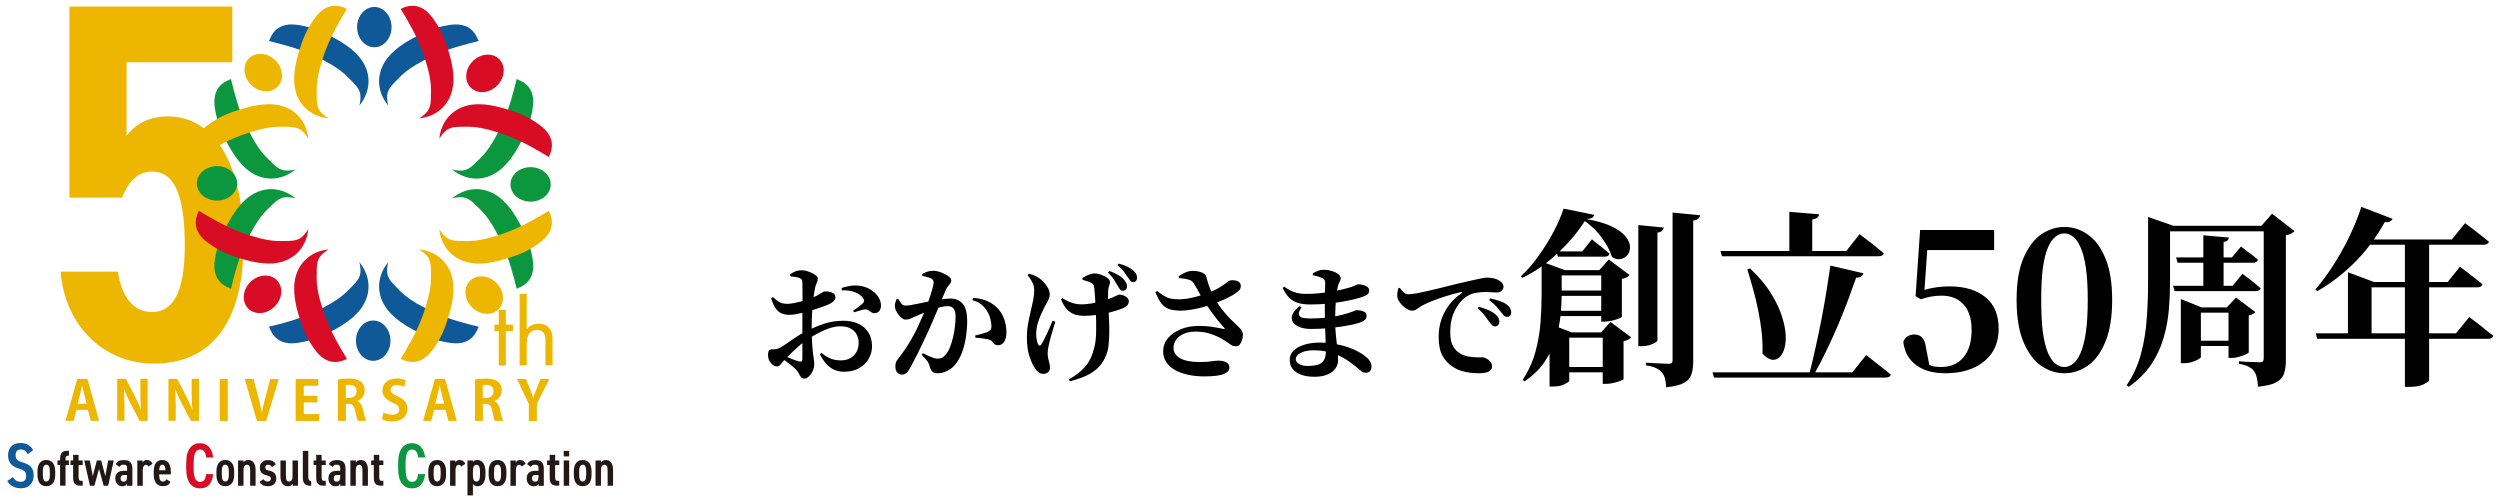 <svg width="335" height="67" viewBox="0 0 335 67" fill="none" xmlns="http://www.w3.org/2000/svg">
<g clip-path="url(#clip0_1_146)">
<path d="M3.72 60.86C3.51 60.46 3.26 60.23 2.79 60.23C2.32 60.23 2.09 60.5 2.09 61C2.09 61.57 2.4 61.79 3.04 61.97C4.05 62.25 4.51 62.71 4.51 63.73C4.51 64.61 3.98 65.43 2.83 65.43C1.99 65.43 1.39 65.12 0.97 64.46L1.73 63.93C2.01 64.35 2.26 64.56 2.77 64.56C3.34 64.56 3.51 64.2 3.51 63.77C3.51 63.3 3.32 63.01 2.53 62.79C1.6 62.52 1.08 62 1.08 61C1.08 60.11 1.59 59.36 2.75 59.36C3.52 59.36 4.09 59.67 4.45 60.33L3.71 60.86H3.72Z" fill="#105998"/>
<path d="M6.21 61.64C6.97 61.64 7.4 62.18 7.4 63.18V63.61C7.4 64.61 6.97 65.15 6.21 65.15C5.45 65.15 5.02 64.61 5.02 63.61V63.18C5.02 62.18 5.45 61.64 6.21 61.64ZM6.21 62.27C5.86 62.27 5.74 62.61 5.74 63.19V63.6C5.74 64.18 5.86 64.52 6.21 64.52C6.56 64.52 6.68 64.18 6.68 63.6V63.19C6.68 62.61 6.56 62.27 6.21 62.27Z" fill="#231815"/>
<path d="M8.06 61.7V61.49C8.06 60.69 8.36 60.41 9.04 60.41H9.24V61.06H9.1C8.84 61.06 8.78 61.23 8.78 61.62V61.69H9.23V62.31H8.78V65.08H8.05V62.31H7.7V61.69H8.05L8.06 61.7Z" fill="#231815"/>
<path d="M9.45 61.7H9.8V60.95H10.53V61.7H11.08V62.32H10.53V63.87C10.53 64.26 10.58 64.43 10.85 64.43H11.08V65.08H10.78C10.11 65.08 9.8 64.8 9.8 64V62.31H9.45V61.69V61.7Z" fill="#231815"/>
<path d="M12.65 65.09H12.05L11.29 61.7H12.04L12.43 63.8L12.98 61.7H13.56L14.11 63.8L14.5 61.7H15.25L14.49 65.09H13.89L13.27 62.83L12.65 65.09Z" fill="#231815"/>
<path d="M16.52 63.09H17.03V62.81C17.03 62.38 16.94 62.27 16.54 62.27C16.28 62.27 16.14 62.32 16.02 62.57L15.51 62.21C15.72 61.81 16.03 61.65 16.6 61.65C17.31 61.65 17.74 61.92 17.74 62.82V65.1H17.03V64.79C16.91 65.05 16.73 65.16 16.41 65.16C15.85 65.16 15.45 64.78 15.45 64.1C15.45 63.37 15.92 63.1 16.51 63.1L16.52 63.09ZM17.03 63.65H16.59C16.3 63.65 16.16 63.8 16.16 64.1C16.16 64.4 16.3 64.54 16.55 64.54C16.88 64.54 17.03 64.4 17.03 63.81V63.65Z" fill="#231815"/>
<path d="M19.92 62.54C19.84 62.39 19.74 62.29 19.56 62.29C19.28 62.29 19.13 62.56 19.13 62.99V65.1H18.4V61.71H19.11V61.97C19.21 61.79 19.39 61.64 19.69 61.64C20.03 61.64 20.27 61.81 20.44 62.14L19.9 62.53L19.92 62.54Z" fill="#231815"/>
<path d="M22.85 64.57C22.65 64.98 22.33 65.15 21.83 65.15C21 65.15 20.6 64.52 20.6 63.62V63.16C20.6 62.16 21.01 61.64 21.74 61.64C22.52 61.64 22.89 62.2 22.89 63.2V63.57H21.33C21.33 64.1 21.41 64.53 21.82 64.53C22.12 64.53 22.21 64.41 22.31 64.21L22.84 64.57H22.85ZM21.33 63.02H22.17C22.17 62.52 22.02 62.27 21.75 62.27C21.46 62.27 21.35 62.55 21.33 63.02Z" fill="#231815"/>
<path d="M27.63 61.28C27.54 60.56 27.28 60.24 26.81 60.24C26.23 60.24 25.95 60.75 25.95 62.03V62.78C25.95 64.04 26.23 64.57 26.81 64.57C27.3 64.57 27.53 64.24 27.63 63.53H28.57C28.4 64.86 27.79 65.44 26.81 65.44C25.71 65.44 24.95 64.64 24.95 62.79V62.04C24.95 60.18 25.71 59.39 26.81 59.39C27.76 59.39 28.41 60.02 28.57 61.3H27.63V61.28Z" fill="#D80C24"/>
<path d="M30.19 61.64C30.95 61.64 31.38 62.18 31.38 63.18V63.61C31.38 64.61 30.95 65.15 30.19 65.15C29.43 65.15 29 64.61 29 63.61V63.18C29 62.18 29.43 61.64 30.19 61.64ZM30.19 62.27C29.84 62.27 29.72 62.61 29.72 63.19V63.6C29.72 64.18 29.84 64.52 30.19 64.52C30.54 64.52 30.66 64.18 30.66 63.6V63.19C30.66 62.61 30.54 62.27 30.19 62.27Z" fill="#231815"/>
<path d="M31.92 61.7H32.63V61.97C32.75 61.79 32.94 61.64 33.27 61.64C33.8 61.64 34.25 61.99 34.25 62.97V65.09H33.52V63.05C33.52 62.48 33.38 62.28 33.1 62.28C32.76 62.28 32.63 62.58 32.63 63.04V65.09H31.9V61.7H31.92Z" fill="#231815"/>
<path d="M36.44 62.58C36.3 62.37 36.19 62.28 35.92 62.28C35.7 62.28 35.55 62.39 35.55 62.63C35.55 62.9 35.69 63 36.08 63.07C36.67 63.19 37.02 63.46 37.02 64.12C37.02 64.74 36.64 65.15 35.92 65.15C35.35 65.15 35.01 64.96 34.77 64.59L35.29 64.21C35.43 64.39 35.55 64.52 35.89 64.52C36.16 64.52 36.29 64.38 36.29 64.15C36.29 63.89 36.17 63.8 35.78 63.71C35.24 63.59 34.82 63.37 34.82 62.66C34.82 62.06 35.21 61.65 35.9 61.65C36.35 61.65 36.74 61.8 36.96 62.22L36.45 62.59L36.44 62.58Z" fill="#231815"/>
<path d="M39.92 65.09H39.21V64.83C39.11 65.03 38.94 65.16 38.6 65.16C38.04 65.16 37.58 64.8 37.58 63.82V61.71H38.31V63.75C38.31 64.35 38.45 64.52 38.74 64.52C39.07 64.52 39.2 64.27 39.2 63.75V61.7H39.93V65.09H39.92Z" fill="#231815"/>
<path d="M40.58 60.42H41.31V63.86C41.31 64.23 41.4 64.46 41.7 64.46V65.1C40.95 65.1 40.58 64.82 40.58 64.04V60.43V60.42Z" fill="#231815"/>
<path d="M42.02 61.7H42.37V60.95H43.1V61.7H43.65V62.32H43.1V63.87C43.1 64.26 43.15 64.43 43.42 64.43H43.65V65.08H43.35C42.68 65.08 42.37 64.8 42.37 64V62.31H42.02V61.69V61.7Z" fill="#231815"/>
<path d="M45.08 63.09H45.59V62.81C45.59 62.38 45.5 62.27 45.1 62.27C44.84 62.27 44.7 62.32 44.58 62.57L44.07 62.21C44.28 61.81 44.59 61.65 45.16 61.65C45.87 61.65 46.3 61.92 46.3 62.82V65.1H45.59V64.79C45.47 65.05 45.29 65.16 44.97 65.16C44.41 65.16 44.01 64.78 44.01 64.1C44.01 63.37 44.48 63.1 45.07 63.1L45.08 63.09ZM45.59 63.65H45.15C44.86 63.65 44.72 63.8 44.72 64.1C44.72 64.4 44.86 64.54 45.11 64.54C45.44 64.54 45.59 64.4 45.59 63.81V63.65Z" fill="#231815"/>
<path d="M46.97 61.7H47.68V61.97C47.8 61.79 47.99 61.64 48.32 61.64C48.85 61.64 49.3 61.99 49.3 62.97V65.09H48.57V63.05C48.57 62.48 48.43 62.28 48.15 62.28C47.81 62.28 47.68 62.58 47.68 63.04V65.09H46.95V61.7H46.97Z" fill="#231815"/>
<path d="M49.74 61.7H50.09V60.95H50.82V61.7H51.37V62.32H50.82V63.87C50.82 64.26 50.87 64.43 51.14 64.43H51.37V65.08H51.07C50.4 65.08 50.09 64.8 50.09 64V62.31H49.74V61.69V61.7Z" fill="#231815"/>
<path d="M56.03 61.28C55.94 60.56 55.68 60.24 55.21 60.24C54.63 60.24 54.35 60.75 54.35 62.03V62.78C54.35 64.04 54.63 64.57 55.21 64.57C55.7 64.57 55.93 64.24 56.03 63.53H56.97C56.8 64.86 56.19 65.44 55.21 65.44C54.11 65.44 53.35 64.64 53.35 62.79V62.04C53.35 60.18 54.11 59.39 55.21 59.39C56.16 59.39 56.81 60.02 56.97 61.3H56.03V61.28Z" fill="#0C973F"/>
<path d="M58.58 61.64C59.34 61.64 59.77 62.18 59.77 63.18V63.61C59.77 64.61 59.34 65.15 58.58 65.15C57.82 65.15 57.39 64.61 57.39 63.61V63.18C57.39 62.18 57.82 61.64 58.58 61.64ZM58.58 62.27C58.23 62.27 58.11 62.61 58.11 63.19V63.6C58.11 64.18 58.23 64.52 58.58 64.52C58.93 64.52 59.05 64.18 59.05 63.6V63.19C59.05 62.61 58.93 62.27 58.58 62.27Z" fill="#231815"/>
<path d="M61.83 62.54C61.75 62.39 61.65 62.29 61.47 62.29C61.19 62.29 61.04 62.56 61.04 62.99V65.1H60.31V61.71H61.02V61.97C61.12 61.79 61.3 61.64 61.6 61.64C61.94 61.64 62.18 61.81 62.35 62.14L61.81 62.53L61.83 62.54Z" fill="#231815"/>
<path d="M63.37 66.38H62.64V61.7H63.37V61.92C63.5 61.74 63.67 61.64 63.98 61.64C64.66 61.64 65.05 62.28 65.05 63.19V63.62C65.05 64.62 64.61 65.16 63.98 65.16C63.72 65.16 63.51 65.04 63.37 64.85V66.39V66.38ZM63.37 63.21V63.66C63.37 64.22 63.51 64.53 63.85 64.53C64.19 64.53 64.32 64.2 64.32 63.61V63.22C64.32 62.69 64.24 62.28 63.85 62.28C63.46 62.28 63.37 62.69 63.37 63.22V63.21Z" fill="#231815"/>
<path d="M66.67 61.64C67.43 61.64 67.86 62.18 67.86 63.18V63.61C67.86 64.61 67.43 65.15 66.67 65.15C65.91 65.15 65.48 64.61 65.48 63.61V63.18C65.48 62.18 65.91 61.64 66.67 61.64ZM66.67 62.27C66.32 62.27 66.2 62.61 66.2 63.19V63.6C66.2 64.18 66.32 64.52 66.67 64.52C67.02 64.52 67.14 64.18 67.14 63.6V63.19C67.14 62.61 67.02 62.27 66.67 62.27Z" fill="#231815"/>
<path d="M69.92 62.54C69.84 62.39 69.74 62.29 69.56 62.29C69.28 62.29 69.13 62.56 69.13 62.99V65.1H68.4V61.71H69.11V61.97C69.21 61.79 69.39 61.64 69.69 61.64C70.03 61.64 70.27 61.81 70.44 62.14L69.9 62.53L69.92 62.54Z" fill="#231815"/>
<path d="M71.65 63.09H72.16V62.81C72.16 62.38 72.07 62.27 71.67 62.27C71.41 62.27 71.27 62.32 71.15 62.57L70.64 62.21C70.85 61.81 71.16 61.65 71.73 61.65C72.44 61.65 72.87 61.92 72.87 62.82V65.1H72.16V64.79C72.04 65.05 71.86 65.16 71.54 65.16C70.98 65.16 70.58 64.78 70.58 64.1C70.58 63.37 71.05 63.1 71.64 63.1L71.65 63.09ZM72.16 63.65H71.72C71.43 63.65 71.29 63.8 71.29 64.1C71.29 64.4 71.43 64.54 71.68 64.54C72.01 64.54 72.16 64.4 72.16 63.81V63.65Z" fill="#231815"/>
<path d="M73.31 61.7H73.66V60.95H74.39V61.7H74.94V62.32H74.39V63.87C74.39 64.26 74.44 64.43 74.71 64.43H74.94V65.08H74.64C73.97 65.08 73.66 64.8 73.66 64V62.31H73.31V61.69V61.7Z" fill="#231815"/>
<path d="M75.54 60.42H76.27V61.16H75.54V60.42ZM75.54 61.7H76.27V65.09H75.54V61.7Z" fill="#231815"/>
<path d="M78.08 61.64C78.84 61.64 79.27 62.18 79.27 63.18V63.61C79.27 64.61 78.84 65.15 78.08 65.15C77.32 65.15 76.89 64.61 76.89 63.61V63.18C76.89 62.18 77.32 61.64 78.08 61.64ZM78.08 62.27C77.73 62.27 77.61 62.61 77.61 63.19V63.6C77.61 64.18 77.73 64.52 78.08 64.52C78.43 64.52 78.55 64.18 78.55 63.6V63.19C78.55 62.61 78.43 62.27 78.08 62.27Z" fill="#231815"/>
<path d="M79.82 61.7H80.53V61.97C80.65 61.79 80.84 61.64 81.17 61.64C81.7 61.64 82.15 61.99 82.15 62.97V65.09H81.42V63.05C81.42 62.48 81.28 62.28 81 62.28C80.66 62.28 80.53 62.58 80.53 63.04V65.09H79.8V61.7H79.82Z" fill="#231815"/>
<path d="M16.35 26.48H9.3V0.88H31.13V8.34H16.96V18.2C18.06 16.76 19.77 15.6 22.5 15.6C28.52 15.6 32.63 21.69 32.63 32.64C32.63 42.97 28.52 48.72 20.58 48.72C14.15 48.72 8.74 43.93 8.12 36.4H15.79C16.34 39.82 17.84 41.81 20.38 41.81C23.19 41.81 24.76 39.14 24.76 32.91C24.76 26.68 23.6 22.99 20.38 22.99C18.33 22.99 17.16 24.5 16.34 26.48H16.35Z" fill="#EDB600"/>
<path d="M13.3 56.4H12.17L11.77 54.92H10.26L9.87 56.4H8.77L10.36 50.78H11.72L13.29 56.4H13.3ZM11.61 54.1L11.27 52.82C11.18 52.47 11.09 52.02 11.01 51.67H10.99C10.92 52.02 10.82 52.48 10.74 52.81L10.4 54.1H11.6H11.61Z" fill="#EDB600"/>
<path d="M19.79 56.4H18.71L17.5 54.08C17.2 53.5 16.87 52.81 16.64 52.19H16.61C16.65 52.88 16.68 53.67 16.68 54.67V56.39H15.7V50.77H16.87L18.05 53.05C18.35 53.61 18.66 54.3 18.89 54.88H18.9C18.83 54.16 18.81 53.37 18.81 52.45V50.76H19.79V56.38V56.4Z" fill="#EDB600"/>
<path d="M26.66 56.4H25.58L24.37 54.08C24.07 53.5 23.74 52.81 23.51 52.19H23.48C23.52 52.88 23.55 53.67 23.55 54.67V56.39H22.57V50.77H23.74L24.92 53.05C25.22 53.61 25.53 54.3 25.76 54.88H25.77C25.7 54.16 25.68 53.37 25.68 52.45V50.76H26.66V56.38V56.4Z" fill="#EDB600"/>
<path d="M29.44 50.79H30.52V56.41H29.44V50.79Z" fill="#EDB600"/>
<path d="M37.37 50.79L35.66 56.41H34.43L32.8 50.79H33.98L34.62 53.27C34.79 53.93 34.96 54.61 35.07 55.29H35.09C35.21 54.62 35.38 53.93 35.56 53.27L36.21 50.79H37.37Z" fill="#EDB600"/>
<path d="M42.76 56.4H39.62V50.78H42.65V51.69H40.71V53.05H42.54V53.93H40.71V55.49H42.77V56.4H42.76Z" fill="#EDB600"/>
<path d="M47.89 53.75C48.28 53.9 48.5 54.28 48.64 54.85C48.8 55.51 48.95 56.19 49.06 56.4H47.95C47.87 56.24 47.73 55.75 47.6 55.07C47.45 54.35 47.23 54.12 46.72 54.12H46.35V56.4H45.28V50.85C45.65 50.78 46.18 50.73 46.73 50.73C47.44 50.73 48.87 50.82 48.87 52.32C48.87 53.01 48.43 53.51 47.91 53.72V53.74L47.89 53.75ZM46.79 53.32C47.4 53.32 47.78 52.96 47.78 52.43C47.78 51.71 47.24 51.57 46.84 51.57C46.6 51.57 46.43 51.58 46.34 51.61V53.32H46.79Z" fill="#EDB600"/>
<path d="M54.17 51.84C53.97 51.74 53.63 51.6 53.17 51.6C52.6 51.6 52.34 51.91 52.34 52.22C52.34 52.62 52.62 52.8 53.3 53.12C54.2 53.52 54.6 54.04 54.6 54.78C54.6 55.76 53.86 56.48 52.55 56.48C51.99 56.48 51.43 56.33 51.17 56.17L51.38 55.26C51.67 55.44 52.14 55.57 52.59 55.57C53.19 55.57 53.5 55.28 53.5 54.87C53.5 54.46 53.23 54.23 52.61 53.96C51.76 53.59 51.24 53.07 51.24 52.34C51.24 51.42 51.96 50.71 53.18 50.71C53.71 50.71 54.12 50.83 54.39 50.97L54.16 51.85L54.17 51.84Z" fill="#EDB600"/>
<path d="M61.22 56.4H60.09L59.69 54.92H58.18L57.79 56.4H56.69L58.28 50.78H59.64L61.21 56.4H61.22ZM59.53 54.1L59.19 52.82C59.1 52.47 59.01 52.02 58.93 51.67H58.91C58.84 52.02 58.74 52.48 58.66 52.81L58.32 54.1H59.52H59.53Z" fill="#EDB600"/>
<path d="M66.25 53.75C66.64 53.9 66.86 54.28 67 54.85C67.16 55.51 67.31 56.19 67.42 56.4H66.31C66.23 56.24 66.09 55.75 65.96 55.07C65.81 54.35 65.59 54.12 65.08 54.12H64.71V56.4H63.64V50.85C64.01 50.78 64.54 50.73 65.09 50.73C65.8 50.73 67.23 50.82 67.23 52.32C67.23 53.01 66.79 53.51 66.27 53.72V53.74L66.25 53.75ZM65.14 53.32C65.75 53.32 66.13 52.96 66.13 52.43C66.13 51.71 65.59 51.57 65.19 51.57C64.95 51.57 64.78 51.58 64.69 51.61V53.32H65.14Z" fill="#EDB600"/>
<path d="M73.61 50.79L71.94 54.09V56.41H70.86V54.12L69.27 50.79H70.48L71.04 52.17C71.2 52.57 71.33 52.92 71.46 53.31H71.47C71.58 52.94 71.72 52.57 71.88 52.16L72.42 50.79H73.61Z" fill="#EDB600"/>
<path d="M67.78 44.37V48.97H66.83V44.37H66.25V43.5H66.83V41.52H67.78V43.5H68.73V44.37H67.78Z" fill="#EDB600"/>
<path d="M69.63 39.36H70.58V44.13C70.75 43.91 71.24 43.37 72.15 43.37C72.8 43.37 73.39 43.63 73.72 44.12C74 44.53 74.04 44.98 74.04 45.58V48.96H73.09V45.6C73.09 45.27 73.06 44.89 72.84 44.6C72.66 44.36 72.37 44.2 71.94 44.2C71.61 44.2 71.26 44.29 70.98 44.62C70.61 45.05 70.58 45.7 70.58 46.1V48.96H69.63V39.36Z" fill="#EDB600"/>
<path d="M36.11 5.36C36.49 4.34 37.39 2.93 39.98 3.35C42.01 3.68 43.11 4.19 44.89 5.14C46.08 5.78 47.16 6.54 47.99 7.46C49.84 9.52 49.8 12.15 48.16 14.14C48.2 14 48.23 13.86 48.25 13.71C48.51 12.13 47.93 11.68 46.69 10.41C45.81 9.51 44.7 8.77 43.49 8.15C41.64 7.1 39.49 6.38 37.32 5.82C36.9 5.71 36.47 5.61 36.04 5.5C36.06 5.45 36.07 5.41 36.09 5.36C36.09 5.36 36.09 5.35 36.09 5.34L36.11 5.36Z" fill="#105998"/>
<path d="M50.16 6.33C51.436 6.33 52.47 5.121 52.47 3.63C52.47 2.139 51.436 0.93 50.16 0.93C48.884 0.93 47.85 2.139 47.85 3.63C47.85 5.121 48.884 6.33 50.16 6.33Z" fill="#105998"/>
<path d="M64.07 5.36C63.69 4.34 62.79 2.93 60.2 3.35C58.17 3.68 57.07 4.19 55.29 5.14C54.1 5.78 53.02 6.54 52.19 7.46C50.34 9.52 50.38 12.15 52.02 14.14C51.98 14 51.95 13.86 51.93 13.71C51.67 12.13 52.25 11.68 53.49 10.41C54.37 9.51 55.48 8.77 56.69 8.15C58.54 7.1 60.69 6.38 62.86 5.82C63.28 5.71 63.71 5.61 64.14 5.5C64.12 5.45 64.11 5.41 64.09 5.36C64.09 5.36 64.09 5.35 64.09 5.34L64.07 5.36Z" fill="#105998"/>
<path d="M64.07 43.92C63.69 44.94 62.79 46.35 60.2 45.93C58.17 45.6 57.07 45.09 55.29 44.14C54.1 43.5 53.02 42.74 52.19 41.82C50.34 39.76 50.38 37.13 52.02 35.14C51.98 35.28 51.95 35.42 51.93 35.57C51.67 37.15 52.25 37.6 53.49 38.87C54.37 39.77 55.48 40.51 56.69 41.13C58.54 42.18 60.69 42.9 62.86 43.46C63.28 43.57 63.71 43.67 64.14 43.78C64.12 43.83 64.11 43.87 64.09 43.92C64.09 43.92 64.09 43.93 64.09 43.94L64.07 43.92Z" fill="#105998"/>
<path d="M50.01 48.35C51.286 48.35 52.32 47.141 52.32 45.65C52.32 44.159 51.286 42.95 50.01 42.95C48.734 42.95 47.7 44.159 47.7 45.65C47.7 47.141 48.734 48.35 50.01 48.35Z" fill="#105998"/>
<path d="M36.11 43.92C36.49 44.94 37.39 46.35 39.98 45.93C42.01 45.6 43.11 45.09 44.89 44.14C46.08 43.5 47.16 42.74 47.99 41.82C49.84 39.76 49.8 37.13 48.16 35.14C48.2 35.28 48.23 35.42 48.25 35.57C48.51 37.15 47.93 37.6 46.69 38.87C45.81 39.77 44.7 40.51 43.49 41.13C41.64 42.18 39.49 42.9 37.32 43.46C36.9 43.57 36.47 43.67 36.04 43.78C36.06 43.83 36.07 43.87 36.09 43.92C36.09 43.92 36.09 43.93 36.09 43.94L36.11 43.92Z" fill="#105998"/>
<path d="M30.81 38.62C29.79 38.24 28.38 37.34 28.8 34.75C29.13 32.72 29.64 31.62 30.59 29.84C31.23 28.65 31.99 27.57 32.91 26.74C34.97 24.89 37.6 24.93 39.59 26.57C39.45 26.53 39.31 26.5 39.16 26.48C37.58 26.22 37.13 26.8 35.86 28.04C34.96 28.92 34.22 30.03 33.6 31.24C32.55 33.09 31.83 35.24 31.27 37.41C31.16 37.83 31.06 38.26 30.95 38.69C30.9 38.67 30.86 38.66 30.81 38.64C30.81 38.64 30.8 38.64 30.79 38.64L30.81 38.62Z" fill="#0C973F"/>
<path d="M29.08 26.88C30.571 26.88 31.78 25.846 31.78 24.57C31.78 23.294 30.571 22.26 29.08 22.26C27.589 22.26 26.38 23.294 26.38 24.57C26.38 25.846 27.589 26.88 29.08 26.88Z" fill="#0C973F"/>
<path d="M30.81 10.66C29.79 11.04 28.38 11.94 28.8 14.53C29.13 16.56 29.64 17.66 30.59 19.44C31.23 20.63 31.99 21.71 32.91 22.54C34.97 24.39 37.6 24.35 39.59 22.71C39.45 22.75 39.31 22.78 39.16 22.8C37.58 23.06 37.13 22.48 35.86 21.24C34.96 20.36 34.22 19.25 33.6 18.04C32.55 16.19 31.83 14.04 31.27 11.87C31.16 11.45 31.06 11.02 30.95 10.59C30.9 10.61 30.86 10.62 30.81 10.64C30.81 10.64 30.8 10.64 30.79 10.64L30.81 10.66Z" fill="#0C973F"/>
<path d="M69.37 10.66C70.39 11.04 71.8 11.94 71.38 14.53C71.05 16.56 70.54 17.66 69.59 19.44C68.95 20.63 68.19 21.71 67.27 22.54C65.21 24.39 62.58 24.35 60.59 22.71C60.73 22.75 60.87 22.78 61.02 22.8C62.6 23.06 63.05 22.48 64.32 21.24C65.22 20.36 65.96 19.25 66.58 18.04C67.63 16.19 68.35 14.04 68.91 11.87C69.02 11.45 69.12 11.02 69.23 10.59C69.28 10.61 69.32 10.62 69.37 10.64C69.37 10.64 69.38 10.64 69.39 10.64L69.37 10.66Z" fill="#0C973F"/>
<path d="M71.1 27.02C72.591 27.02 73.8 25.986 73.8 24.71C73.8 23.434 72.591 22.4 71.1 22.4C69.609 22.4 68.4 23.434 68.4 24.71C68.4 25.986 69.609 27.02 71.1 27.02Z" fill="#0C973F"/>
<path d="M69.37 38.62C70.39 38.24 71.8 37.34 71.38 34.75C71.05 32.72 70.54 31.62 69.59 29.84C68.95 28.65 68.19 27.57 67.27 26.74C65.21 24.89 62.58 24.93 60.59 26.57C60.73 26.53 60.87 26.5 61.02 26.48C62.6 26.22 63.05 26.8 64.32 28.04C65.22 28.92 65.96 30.03 66.58 31.24C67.63 33.09 68.35 35.24 68.91 37.41C69.02 37.83 69.12 38.26 69.23 38.69C69.28 38.67 69.32 38.66 69.37 38.64C69.37 38.64 69.38 38.64 69.39 38.64L69.37 38.62Z" fill="#0C973F"/>
<path d="M46.34 48.16C45.35 48.61 43.71 48.97 42.18 46.84C40.98 45.17 40.56 44.03 39.98 42.1C39.59 40.81 39.37 39.5 39.43 38.27C39.58 35.51 41.47 33.67 44.03 33.42C43.9 33.49 43.78 33.57 43.66 33.66C42.36 34.59 42.45 35.32 42.43 37.09C42.41 38.35 42.68 39.65 43.1 40.95C43.67 43 44.68 45.03 45.81 46.96C46.03 47.34 46.26 47.71 46.49 48.09C46.44 48.11 46.4 48.13 46.35 48.15C46.35 48.15 46.34 48.15 46.33 48.15L46.34 48.16Z" fill="#D80C24"/>
<path d="M36.808 41.072C37.862 40.017 37.986 38.431 37.084 37.529C36.181 36.627 34.595 36.75 33.541 37.805C32.486 38.859 32.363 40.445 33.265 41.347C34.167 42.249 35.753 42.126 36.808 41.072Z" fill="#D80C24"/>
<path d="M26.57 28.39C26.12 29.38 25.76 31.02 27.89 32.55C29.56 33.75 30.7 34.17 32.63 34.75C33.92 35.14 35.23 35.36 36.46 35.3C39.22 35.15 41.06 33.26 41.31 30.7C41.24 30.83 41.16 30.95 41.07 31.07C40.14 32.37 39.41 32.28 37.64 32.3C36.38 32.32 35.08 32.05 33.78 31.63C31.73 31.06 29.7 30.05 27.77 28.92C27.39 28.7 27.02 28.47 26.64 28.24C26.62 28.29 26.6 28.33 26.58 28.38C26.58 28.38 26.58 28.39 26.58 28.4L26.57 28.39Z" fill="#D80C24"/>
<path d="M53.84 1.12C54.83 0.67 56.47 0.31 58 2.44C59.2 4.11 59.62 5.25 60.2 7.18C60.59 8.47 60.81 9.78 60.75 11.01C60.6 13.77 58.71 15.61 56.15 15.86C56.28 15.79 56.4 15.71 56.52 15.62C57.82 14.69 57.73 13.96 57.75 12.19C57.77 10.93 57.5 9.63 57.08 8.33C56.51 6.28 55.5 4.25 54.37 2.32C54.15 1.94 53.92 1.57 53.69 1.19C53.74 1.17 53.78 1.15 53.83 1.13C53.83 1.13 53.84 1.13 53.85 1.13L53.84 1.12Z" fill="#D80C24"/>
<path d="M66.619 11.465C67.674 10.411 67.797 8.825 66.895 7.923C65.993 7.02 64.407 7.144 63.352 8.198C62.298 9.253 62.175 10.839 63.077 11.741C63.979 12.643 65.565 12.52 66.619 11.465Z" fill="#D80C24"/>
<path d="M73.61 20.89C74.06 19.9 74.42 18.26 72.29 16.73C70.62 15.53 69.48 15.11 67.55 14.53C66.26 14.14 64.95 13.92 63.72 13.98C60.96 14.13 59.12 16.02 58.87 18.58C58.94 18.45 59.02 18.33 59.11 18.21C60.04 16.91 60.77 17 62.54 16.98C63.8 16.96 65.1 17.23 66.4 17.65C68.45 18.22 70.48 19.23 72.41 20.36C72.79 20.58 73.16 20.81 73.54 21.04C73.56 20.99 73.58 20.95 73.6 20.9C73.6 20.9 73.6 20.89 73.6 20.88L73.61 20.89Z" fill="#D80C24"/>
<path d="M73.61 28.39C74.06 29.38 74.42 31.02 72.29 32.55C70.62 33.75 69.48 34.17 67.55 34.75C66.26 35.14 64.95 35.36 63.72 35.3C60.96 35.15 59.12 33.26 58.87 30.7C58.94 30.83 59.02 30.95 59.11 31.07C60.04 32.37 60.77 32.28 62.54 32.3C63.8 32.32 65.1 32.05 66.4 31.63C68.45 31.06 70.48 30.05 72.41 28.92C72.79 28.7 73.16 28.47 73.54 28.24C73.56 28.29 73.58 28.33 73.6 28.38C73.6 28.38 73.6 28.39 73.6 28.4L73.61 28.39Z" fill="#EDB600"/>
<path d="M66.792 41.45C67.695 40.548 67.571 38.962 66.517 37.907C65.462 36.853 63.876 36.729 62.974 37.631C62.072 38.534 62.195 40.12 63.25 41.174C64.304 42.228 65.89 42.352 66.792 41.45Z" fill="#EDB600"/>
<path d="M53.84 48.16C54.83 48.61 56.47 48.97 58 46.84C59.2 45.17 59.62 44.03 60.2 42.1C60.59 40.81 60.81 39.5 60.75 38.27C60.6 35.51 58.71 33.67 56.15 33.42C56.28 33.49 56.4 33.57 56.52 33.66C57.82 34.59 57.73 35.32 57.75 37.09C57.77 38.35 57.5 39.65 57.08 40.95C56.51 43 55.5 45.03 54.37 46.96C54.15 47.34 53.92 47.71 53.69 48.09C53.74 48.11 53.78 48.13 53.83 48.15C53.83 48.15 53.84 48.15 53.85 48.15L53.84 48.16Z" fill="#EDB600"/>
<path d="M26.57 20.89C26.12 19.9 25.76 18.26 27.89 16.73C29.56 15.53 30.7 15.11 32.63 14.53C33.92 14.14 35.23 13.92 36.46 13.98C39.22 14.13 41.06 16.02 41.31 18.58C41.24 18.45 41.16 18.33 41.07 18.21C40.14 16.91 39.41 17 37.64 16.98C36.38 16.96 35.08 17.23 33.78 17.65C31.73 18.22 29.7 19.23 27.77 20.36C27.39 20.58 27.02 20.81 26.64 21.04C26.62 20.99 26.6 20.95 26.58 20.9C26.58 20.9 26.58 20.89 26.58 20.88L26.57 20.89Z" fill="#EDB600"/>
<path d="M37.186 11.638C38.088 10.736 37.965 9.15 36.91 8.096C35.856 7.041 34.27 6.918 33.368 7.82C32.466 8.722 32.589 10.308 33.644 11.363C34.698 12.417 36.284 12.54 37.186 11.638Z" fill="#EDB600"/>
<path d="M46.34 1.12C45.35 0.67 43.71 0.31 42.18 2.44C40.98 4.11 40.56 5.25 39.98 7.18C39.59 8.47 39.37 9.78 39.43 11.01C39.58 13.77 41.47 15.61 44.03 15.86C43.9 15.79 43.78 15.71 43.66 15.62C42.36 14.69 42.45 13.96 42.43 12.19C42.41 10.93 42.68 9.63 43.1 8.33C43.67 6.28 44.68 4.25 45.81 2.32C46.03 1.94 46.26 1.57 46.49 1.19C46.44 1.17 46.4 1.15 46.35 1.13C46.35 1.13 46.34 1.13 46.33 1.13L46.34 1.12Z" fill="#EDB600"/>
<path d="M105.911 37.029L105.861 36.792C106.097 36.601 106.334 36.46 106.571 36.37C106.819 36.268 107.101 36.217 107.416 36.217C107.721 36.217 108.037 36.279 108.363 36.403C108.702 36.516 108.989 36.657 109.226 36.826C109.463 36.995 109.581 37.159 109.581 37.316C109.581 37.553 109.53 37.762 109.429 37.942C109.339 38.123 109.265 38.348 109.209 38.618C109.164 38.855 109.113 39.165 109.057 39.549C109 39.921 108.95 40.338 108.905 40.8C108.859 41.251 108.826 41.713 108.803 42.187C108.781 42.66 108.769 43.1 108.769 43.505C108.769 44.475 108.786 45.264 108.82 45.873C108.854 46.47 108.893 46.95 108.938 47.31C108.983 47.671 109.023 47.959 109.057 48.173C109.091 48.387 109.107 48.595 109.107 48.798C109.107 49.08 109.045 49.368 108.921 49.661C108.797 49.965 108.628 50.219 108.414 50.422C108.211 50.625 107.997 50.726 107.772 50.726C107.58 50.726 107.433 50.658 107.332 50.523C107.23 50.399 107.135 50.241 107.044 50.05C106.966 49.869 106.836 49.689 106.656 49.508C106.475 49.328 106.278 49.153 106.064 48.984C105.849 48.804 105.635 48.635 105.421 48.477C105.207 48.308 105.004 48.156 104.812 48.02L105.066 47.682C105.303 47.772 105.539 47.868 105.776 47.97C106.024 48.071 106.255 48.161 106.47 48.24C106.695 48.319 106.887 48.381 107.044 48.426C107.225 48.471 107.349 48.466 107.416 48.409C107.484 48.342 107.518 48.235 107.518 48.088C107.518 47.569 107.518 46.893 107.518 46.059C107.518 45.225 107.518 44.312 107.518 43.319C107.518 42.947 107.518 42.508 107.518 42.001C107.529 41.482 107.535 40.952 107.535 40.411C107.535 39.87 107.535 39.38 107.535 38.94C107.535 38.489 107.529 38.156 107.518 37.942C107.518 37.694 107.484 37.531 107.416 37.452C107.36 37.373 107.259 37.305 107.112 37.249C106.966 37.181 106.791 37.136 106.588 37.114C106.385 37.08 106.159 37.051 105.911 37.029ZM103.578 39.802C103.848 40.05 104.08 40.242 104.271 40.377C104.474 40.512 104.671 40.603 104.863 40.648C105.066 40.693 105.297 40.715 105.556 40.715C105.827 40.704 106.131 40.665 106.47 40.597C106.819 40.529 107.168 40.445 107.518 40.343C107.867 40.231 108.183 40.129 108.465 40.039C108.905 39.881 109.26 39.729 109.53 39.582C109.801 39.425 110.015 39.295 110.173 39.193C110.331 39.092 110.449 39.041 110.528 39.041C110.584 39.041 110.686 39.047 110.832 39.058C110.979 39.058 111.137 39.086 111.306 39.143C111.475 39.188 111.621 39.261 111.745 39.362C111.869 39.464 111.937 39.616 111.948 39.819C111.96 40.146 111.74 40.428 111.289 40.665C111.075 40.777 110.815 40.89 110.511 41.003C110.207 41.115 109.885 41.228 109.547 41.341C109.22 41.443 108.905 41.544 108.6 41.645C108.442 41.691 108.189 41.758 107.839 41.848C107.49 41.927 107.123 42.006 106.74 42.085C106.368 42.153 106.035 42.187 105.742 42.187C105.404 42.187 105.083 42.13 104.779 42.017C104.474 41.893 104.198 41.668 103.95 41.341C103.713 41.014 103.51 40.557 103.341 39.971L103.578 39.802ZM104.576 46.566C104.767 46.465 105.043 46.29 105.404 46.042C105.765 45.783 106.165 45.507 106.605 45.213C107.056 44.909 107.501 44.65 107.941 44.435C108.73 44.03 109.536 43.686 110.359 43.404C111.182 43.122 112.078 42.981 113.048 42.981C113.792 42.981 114.451 43.117 115.026 43.387C115.601 43.646 116.046 44.035 116.362 44.554C116.689 45.061 116.852 45.687 116.852 46.431C116.852 47.017 116.7 47.569 116.396 48.088C116.103 48.607 115.674 49.024 115.111 49.339C114.558 49.655 113.893 49.813 113.115 49.813C112.597 49.813 112.134 49.717 111.729 49.526C111.323 49.322 110.968 49.046 110.663 48.697C110.359 48.336 110.094 47.925 109.868 47.462L110.088 47.276C110.381 47.547 110.736 47.784 111.154 47.987C111.582 48.19 112.084 48.291 112.659 48.291C113.38 48.291 113.961 48.077 114.4 47.648C114.84 47.209 115.06 46.634 115.06 45.924C115.06 45.54 114.975 45.185 114.806 44.858C114.648 44.52 114.389 44.249 114.028 44.047C113.679 43.832 113.205 43.725 112.608 43.725C112.123 43.725 111.621 43.816 111.103 43.996C110.596 44.165 110.088 44.39 109.581 44.672C109.074 44.943 108.583 45.23 108.11 45.535C107.794 45.749 107.456 46.014 107.095 46.33C106.746 46.634 106.408 46.944 106.081 47.26C105.754 47.575 105.472 47.863 105.235 48.122C104.953 48.404 104.739 48.641 104.593 48.832C104.457 49.013 104.305 49.103 104.136 49.103C103.989 49.103 103.854 49.069 103.73 49.001C103.606 48.934 103.488 48.843 103.375 48.731C103.217 48.562 103.099 48.381 103.02 48.19C102.952 47.998 102.918 47.801 102.918 47.598C102.918 47.271 102.964 47.057 103.054 46.955C103.144 46.854 103.313 46.803 103.561 46.803C103.764 46.814 103.939 46.803 104.085 46.769C104.232 46.724 104.395 46.656 104.576 46.566ZM112.811 38.906L112.76 38.585C113.11 38.472 113.487 38.382 113.893 38.314C114.31 38.235 114.739 38.23 115.178 38.297C115.731 38.365 116.221 38.534 116.649 38.804C117.089 39.075 117.433 39.396 117.681 39.768C117.929 40.14 118.053 40.535 118.053 40.952C118.053 41.223 117.98 41.459 117.833 41.662C117.698 41.854 117.478 41.955 117.174 41.967C117.038 41.978 116.903 41.938 116.768 41.848C116.632 41.758 116.497 41.668 116.362 41.578C116.227 41.476 116.08 41.437 115.922 41.459C115.731 41.471 115.483 41.527 115.178 41.629C114.885 41.719 114.643 41.792 114.451 41.848L114.316 41.629C114.428 41.561 114.569 41.465 114.739 41.341C114.908 41.217 115.071 41.093 115.229 40.969C115.398 40.845 115.516 40.749 115.584 40.681C115.697 40.569 115.764 40.462 115.787 40.36C115.809 40.259 115.776 40.14 115.685 40.005C115.505 39.723 115.257 39.498 114.941 39.329C114.626 39.16 114.276 39.041 113.893 38.974C113.521 38.906 113.16 38.883 112.811 38.906ZM123.667 47.327C124.095 47.541 124.473 47.716 124.8 47.851C125.127 47.987 125.403 48.054 125.629 48.054C125.899 48.054 126.113 48.009 126.271 47.919C126.44 47.829 126.604 47.677 126.762 47.462C126.964 47.226 127.145 46.91 127.303 46.516C127.46 46.11 127.596 45.67 127.708 45.197C127.821 44.723 127.906 44.244 127.962 43.759C128.018 43.274 128.047 42.818 128.047 42.389C128.047 41.938 127.962 41.6 127.793 41.375C127.635 41.138 127.359 41.02 126.964 41.02C126.716 41.02 126.406 41.065 126.034 41.155C125.674 41.245 125.285 41.364 124.868 41.51C124.462 41.657 124.062 41.809 123.667 41.967C123.284 42.124 122.957 42.265 122.686 42.389C122.404 42.513 122.168 42.62 121.976 42.711C121.784 42.79 121.576 42.829 121.35 42.829C121.181 42.829 120.995 42.745 120.792 42.575C120.589 42.406 120.409 42.203 120.251 41.967C120.093 41.73 119.992 41.493 119.947 41.257C119.902 41.031 119.902 40.822 119.947 40.631C120.003 40.439 120.065 40.259 120.133 40.09L120.37 40.039C120.527 40.309 120.668 40.529 120.792 40.698C120.928 40.867 121.102 40.952 121.316 40.952C121.497 40.952 121.728 40.929 122.01 40.884C122.303 40.828 122.63 40.766 122.991 40.698C123.351 40.62 123.735 40.541 124.14 40.462C124.546 40.383 124.952 40.309 125.358 40.242C125.629 40.185 125.961 40.135 126.356 40.09C126.75 40.033 127.088 40.005 127.37 40.005C128.047 40.005 128.588 40.236 128.994 40.698C129.399 41.149 129.602 41.938 129.602 43.066C129.602 43.787 129.54 44.52 129.416 45.264C129.304 46.008 129.118 46.707 128.858 47.361C128.599 48.015 128.261 48.573 127.844 49.035C127.573 49.317 127.246 49.548 126.863 49.728C126.48 49.92 126.074 50.016 125.645 50.016C125.319 50.016 125.076 49.937 124.918 49.779C124.76 49.621 124.631 49.334 124.529 48.917C124.496 48.804 124.45 48.703 124.394 48.612C124.349 48.511 124.259 48.381 124.124 48.223C123.988 48.066 123.785 47.84 123.515 47.547L123.667 47.327ZM123.582 36.961V36.708C123.763 36.606 123.977 36.51 124.225 36.42C124.473 36.33 124.772 36.285 125.121 36.285C125.313 36.285 125.538 36.324 125.798 36.403C126.068 36.471 126.327 36.572 126.576 36.708C126.835 36.832 127.049 36.967 127.218 37.114C127.387 37.26 127.472 37.407 127.472 37.553C127.472 37.7 127.427 37.841 127.336 37.976C127.246 38.1 127.145 38.23 127.032 38.365C126.919 38.489 126.824 38.647 126.745 38.838C126.632 39.098 126.48 39.453 126.288 39.904C126.108 40.355 125.905 40.856 125.679 41.409C125.454 41.95 125.223 42.491 124.986 43.032C124.76 43.562 124.546 44.047 124.343 44.486C124.152 44.915 123.943 45.36 123.718 45.822C123.504 46.284 123.284 46.741 123.058 47.192C122.833 47.643 122.619 48.06 122.416 48.443C122.224 48.815 122.055 49.131 121.908 49.39C121.717 49.717 121.542 49.931 121.384 50.033C121.226 50.145 121.035 50.202 120.809 50.202C120.606 50.202 120.415 50.106 120.234 49.914C120.065 49.723 119.981 49.469 119.981 49.153C119.981 48.905 120.003 48.708 120.048 48.562C120.105 48.415 120.212 48.246 120.37 48.054C120.64 47.705 120.922 47.322 121.215 46.904C121.508 46.476 121.801 46.008 122.094 45.501C122.387 44.994 122.669 44.464 122.94 43.911C123.177 43.404 123.402 42.897 123.616 42.389C123.842 41.871 124.045 41.369 124.225 40.884C124.405 40.4 124.558 39.954 124.682 39.549C124.817 39.143 124.918 38.793 124.986 38.5C125.065 38.207 125.104 37.998 125.104 37.874C125.104 37.762 125.082 37.66 125.037 37.57C125.003 37.48 124.935 37.412 124.834 37.367C124.698 37.277 124.512 37.198 124.276 37.13C124.05 37.063 123.819 37.006 123.582 36.961ZM130.296 40.225L130.397 39.921C130.95 39.943 131.496 40.05 132.037 40.242C132.59 40.434 133.075 40.732 133.492 41.138C133.965 41.566 134.309 42.074 134.523 42.66C134.749 43.235 134.861 43.855 134.861 44.52C134.861 45.027 134.766 45.444 134.574 45.771C134.382 46.098 134.106 46.262 133.745 46.262C133.554 46.262 133.402 46.217 133.289 46.127C133.187 46.036 133.086 45.929 132.984 45.805C132.894 45.681 132.753 45.585 132.562 45.518C132.438 45.473 132.269 45.433 132.054 45.399C131.84 45.366 131.615 45.337 131.378 45.315C131.141 45.281 130.921 45.264 130.718 45.264L130.668 44.96C130.904 44.892 131.124 44.836 131.327 44.791C131.541 44.734 131.727 44.684 131.885 44.639C132.054 44.582 132.201 44.531 132.325 44.486C132.517 44.396 132.652 44.295 132.731 44.182C132.821 44.069 132.86 43.9 132.849 43.675C132.849 43.427 132.804 43.122 132.714 42.761C132.635 42.389 132.483 42.029 132.257 41.679C132.043 41.319 131.773 41.014 131.446 40.766C131.13 40.518 130.747 40.338 130.296 40.225ZM149.776 38.297C149.641 38.072 149.477 37.807 149.286 37.502C149.094 37.187 148.823 36.86 148.474 36.522L148.66 36.302C149.077 36.46 149.449 36.634 149.776 36.826C150.114 37.006 150.402 37.232 150.638 37.502C150.785 37.694 150.886 37.858 150.943 37.993C150.999 38.117 151.022 38.258 151.01 38.416C151.01 38.573 150.96 38.703 150.858 38.804C150.757 38.906 150.622 38.957 150.452 38.957C150.306 38.957 150.182 38.9 150.08 38.788C149.99 38.664 149.889 38.5 149.776 38.297ZM151.095 37.114C150.971 36.922 150.813 36.696 150.622 36.437C150.43 36.167 150.137 35.862 149.742 35.524L149.911 35.321C150.362 35.445 150.746 35.58 151.061 35.727C151.377 35.873 151.647 36.054 151.873 36.268C152.065 36.437 152.194 36.601 152.262 36.758C152.329 36.905 152.363 37.068 152.363 37.249C152.363 37.395 152.318 37.525 152.228 37.638C152.138 37.751 152.003 37.807 151.822 37.807C151.687 37.807 151.563 37.739 151.45 37.604C151.349 37.469 151.23 37.305 151.095 37.114ZM137.702 36.877L137.854 36.691C138.136 36.747 138.379 36.82 138.582 36.911C138.785 37.001 138.987 37.108 139.19 37.232C139.371 37.345 139.574 37.519 139.799 37.756C140.036 37.982 140.239 38.246 140.408 38.551C140.577 38.844 140.662 39.148 140.662 39.464C140.662 39.69 140.605 39.921 140.492 40.157C140.391 40.383 140.25 40.648 140.07 40.952C139.867 41.335 139.669 41.741 139.478 42.17C139.297 42.587 139.145 43.015 139.021 43.455C138.909 43.894 138.852 44.34 138.852 44.791C138.852 45.05 138.875 45.298 138.92 45.535C138.965 45.771 139.027 45.969 139.106 46.127C139.162 46.239 139.23 46.301 139.309 46.313C139.388 46.313 139.467 46.256 139.545 46.144C139.647 45.986 139.76 45.783 139.884 45.535C140.019 45.275 140.154 44.999 140.29 44.706C140.425 44.402 140.56 44.103 140.695 43.81C140.831 43.505 140.949 43.224 141.05 42.964L141.422 43.117C141.332 43.387 141.242 43.669 141.152 43.962C141.073 44.244 140.988 44.531 140.898 44.825C140.819 45.106 140.746 45.377 140.678 45.636C140.622 45.884 140.571 46.104 140.526 46.296C140.481 46.476 140.447 46.651 140.425 46.82C140.402 46.989 140.391 47.192 140.391 47.429C140.391 47.632 140.414 47.834 140.459 48.037C140.515 48.229 140.566 48.426 140.611 48.629C140.667 48.821 140.695 49.024 140.695 49.238C140.695 49.508 140.616 49.717 140.459 49.864C140.301 50.022 140.075 50.1 139.782 50.1C139.545 50.1 139.32 50.01 139.106 49.83C138.903 49.661 138.711 49.418 138.531 49.103C138.305 48.719 138.091 48.206 137.888 47.564C137.697 46.91 137.601 46.11 137.601 45.163C137.601 44.565 137.652 43.99 137.753 43.438C137.854 42.874 137.967 42.333 138.091 41.815C138.215 41.285 138.328 40.777 138.429 40.293C138.531 39.808 138.582 39.34 138.582 38.889C138.582 38.495 138.491 38.128 138.311 37.79C138.131 37.44 137.928 37.136 137.702 36.877ZM142.167 40.123L142.336 39.938C142.809 40.231 143.249 40.445 143.655 40.58C144.06 40.715 144.478 40.783 144.906 40.783C145.334 40.783 145.813 40.738 146.343 40.648C146.873 40.546 147.386 40.422 147.882 40.276C148.389 40.129 148.807 39.983 149.133 39.836C149.415 39.712 149.607 39.622 149.708 39.566C149.821 39.509 149.906 39.481 149.962 39.481C150.278 39.481 150.571 39.566 150.841 39.735C151.123 39.892 151.264 40.107 151.264 40.377C151.264 40.546 151.213 40.704 151.112 40.851C151.022 40.986 150.836 41.121 150.554 41.257C150.328 41.369 150.013 41.488 149.607 41.612C149.212 41.736 148.767 41.854 148.271 41.967C147.775 42.068 147.268 42.153 146.749 42.22C146.231 42.288 145.735 42.322 145.261 42.322C144.912 42.322 144.545 42.277 144.162 42.187C143.79 42.085 143.429 41.877 143.08 41.561C142.741 41.234 142.437 40.755 142.167 40.123ZM145.075 37.502L145.041 37.249C145.301 37.08 145.577 36.939 145.87 36.826C146.163 36.702 146.422 36.64 146.648 36.64C146.918 36.64 147.217 36.696 147.544 36.809C147.871 36.922 148.153 37.068 148.389 37.249C148.626 37.418 148.745 37.604 148.745 37.807C148.745 37.953 148.705 38.111 148.626 38.28C148.559 38.438 148.513 38.664 148.491 38.957C148.48 39.171 148.474 39.425 148.474 39.718C148.474 40.011 148.48 40.304 148.491 40.597C148.513 40.89 148.53 41.155 148.542 41.392C148.564 41.854 148.587 42.361 148.609 42.914C148.643 43.455 148.654 44.007 148.643 44.571C148.643 45.123 148.615 45.659 148.559 46.177C148.502 46.685 148.401 47.13 148.254 47.513C147.995 48.212 147.628 48.793 147.155 49.255C146.693 49.717 146.14 50.089 145.498 50.371C144.855 50.653 144.145 50.895 143.367 51.098L143.232 50.828C144.111 50.354 144.827 49.802 145.379 49.17C145.943 48.539 146.355 47.699 146.614 46.651C146.715 46.301 146.783 45.929 146.817 45.535C146.862 45.129 146.884 44.712 146.884 44.283C146.896 43.855 146.896 43.427 146.884 42.998C146.873 42.559 146.856 42.136 146.834 41.73C146.822 41.369 146.806 40.997 146.783 40.614C146.76 40.231 146.738 39.859 146.715 39.498C146.693 39.137 146.665 38.833 146.631 38.585C146.608 38.393 146.569 38.252 146.512 38.162C146.456 38.06 146.377 37.987 146.276 37.942C146.107 37.829 145.921 37.745 145.718 37.688C145.526 37.621 145.312 37.559 145.075 37.502ZM160.615 43.675C161.359 43.675 162.019 43.725 162.594 43.827C163.169 43.917 163.62 44.002 163.947 44.08C164.15 44.114 164.178 44.058 164.031 43.911C163.783 43.641 163.507 43.319 163.203 42.947C162.909 42.575 162.605 42.175 162.289 41.747C161.985 41.319 161.698 40.896 161.427 40.479C161.258 40.208 161.083 39.915 160.903 39.599C160.722 39.284 160.548 38.974 160.379 38.669C160.209 38.365 160.057 38.111 159.922 37.908C159.775 37.683 159.539 37.531 159.212 37.452C158.896 37.361 158.496 37.3 158.011 37.266L157.944 37.012C158.214 36.832 158.507 36.668 158.823 36.522C159.139 36.375 159.465 36.302 159.804 36.302C160.288 36.302 160.694 36.37 161.021 36.505C161.359 36.64 161.557 36.809 161.613 37.012C161.748 37.474 161.867 37.869 161.968 38.196C162.081 38.523 162.205 38.833 162.34 39.126C162.475 39.408 162.628 39.712 162.797 40.039C163.09 40.569 163.422 41.065 163.794 41.527C164.166 41.989 164.544 42.412 164.927 42.795C165.311 43.167 165.666 43.511 165.993 43.827C166.196 44.018 166.337 44.188 166.415 44.334C166.494 44.481 166.539 44.655 166.551 44.858C166.551 45.05 166.517 45.27 166.449 45.518C166.382 45.755 166.28 45.963 166.145 46.144C166.01 46.313 165.835 46.397 165.621 46.397C165.361 46.397 165.13 46.33 164.927 46.194C164.736 46.048 164.499 45.884 164.217 45.704C163.935 45.512 163.597 45.321 163.203 45.129C162.819 44.937 162.38 44.774 161.884 44.639C161.388 44.503 160.824 44.435 160.193 44.435C159.606 44.435 159.088 44.531 158.637 44.723C158.197 44.915 157.853 45.18 157.605 45.518C157.369 45.845 157.25 46.222 157.25 46.651C157.25 47.181 157.538 47.626 158.113 47.987C158.699 48.336 159.584 48.511 160.768 48.511C161.162 48.511 161.506 48.5 161.799 48.477C162.103 48.443 162.374 48.409 162.611 48.376C162.859 48.342 163.095 48.325 163.321 48.325C163.693 48.325 164.02 48.398 164.302 48.545C164.595 48.691 164.741 48.945 164.741 49.306C164.741 49.633 164.488 49.903 163.98 50.117C163.484 50.331 162.611 50.439 161.359 50.439C160.559 50.439 159.821 50.36 159.144 50.202C158.479 50.055 157.898 49.841 157.402 49.559C156.918 49.277 156.54 48.928 156.269 48.511C155.999 48.083 155.864 47.603 155.864 47.074C155.864 46.431 156.067 45.856 156.472 45.349C156.889 44.841 157.459 44.435 158.18 44.131C158.902 43.827 159.713 43.675 160.615 43.675ZM161.782 39.295C162.481 39.024 163.028 38.765 163.422 38.517C163.817 38.269 164.121 38.06 164.336 37.891C164.55 37.711 164.724 37.604 164.86 37.57C165.063 37.536 165.288 37.542 165.536 37.587C165.784 37.621 165.976 37.717 166.111 37.874C166.235 38.021 166.286 38.201 166.263 38.416C166.252 38.618 166.167 38.793 166.01 38.94C165.829 39.12 165.559 39.317 165.198 39.532C164.848 39.735 164.443 39.943 163.98 40.157C163.529 40.36 163.067 40.546 162.594 40.715C162.222 40.851 161.782 40.992 161.275 41.138C160.779 41.273 160.271 41.386 159.753 41.476C159.234 41.566 158.75 41.617 158.299 41.629C157.577 41.629 157.008 41.55 156.591 41.392C156.185 41.223 155.847 40.958 155.576 40.597C155.317 40.225 155.063 39.752 154.815 39.176L155.052 38.99C155.424 39.284 155.757 39.515 156.05 39.684C156.343 39.853 156.641 39.966 156.946 40.022C157.262 40.078 157.611 40.107 157.994 40.107C158.332 40.107 158.721 40.073 159.161 40.005C159.601 39.926 160.052 39.825 160.514 39.701C160.976 39.566 161.399 39.43 161.782 39.295ZM175.919 36.877L175.902 36.64C176.105 36.505 176.33 36.392 176.578 36.302C176.838 36.2 177.119 36.15 177.424 36.15C177.785 36.15 178.134 36.206 178.472 36.319C178.822 36.42 179.104 36.556 179.318 36.725C179.543 36.894 179.656 37.085 179.656 37.3C179.656 37.457 179.611 37.604 179.521 37.739C179.431 37.874 179.357 38.049 179.301 38.263C179.233 38.523 179.166 38.895 179.098 39.38C179.042 39.853 178.997 40.394 178.963 41.003C178.929 41.6 178.912 42.226 178.912 42.88C178.912 43.669 178.946 44.362 179.013 44.96C179.081 45.546 179.143 46.098 179.199 46.617C179.267 47.136 179.301 47.671 179.301 48.223C179.301 48.911 179.019 49.458 178.455 49.864C177.892 50.281 177.108 50.489 176.105 50.489C175.135 50.489 174.346 50.292 173.737 49.898C173.129 49.514 172.824 48.95 172.824 48.206C172.824 47.722 172.999 47.31 173.349 46.972C173.698 46.634 174.172 46.375 174.769 46.194C175.378 46.002 176.06 45.907 176.815 45.907C177.627 45.907 178.36 45.974 179.013 46.11C179.679 46.234 180.265 46.392 180.772 46.583C181.291 46.764 181.719 46.955 182.057 47.158C182.407 47.35 182.672 47.519 182.852 47.665C183.134 47.868 183.359 48.088 183.528 48.325C183.697 48.55 183.782 48.81 183.782 49.103C183.782 49.385 183.709 49.593 183.562 49.728C183.427 49.875 183.252 49.948 183.038 49.948C182.824 49.948 182.649 49.903 182.514 49.813C182.379 49.723 182.215 49.593 182.023 49.424C181.482 48.939 180.913 48.511 180.315 48.139C179.729 47.767 179.081 47.474 178.371 47.26C177.672 47.045 176.877 46.938 175.987 46.938C175.299 46.938 174.735 47.057 174.296 47.293C173.856 47.519 173.636 47.789 173.636 48.105C173.636 48.387 173.783 48.612 174.076 48.781C174.369 48.95 174.735 49.035 175.175 49.035C175.739 49.035 176.201 48.984 176.561 48.883C176.922 48.77 177.193 48.578 177.373 48.308C177.565 48.026 177.661 47.626 177.661 47.107C177.661 46.668 177.649 46.155 177.627 45.569C177.604 44.971 177.582 44.351 177.559 43.708C177.537 43.055 177.525 42.412 177.525 41.781C177.525 41.42 177.525 41.042 177.525 40.648C177.537 40.242 177.542 39.853 177.542 39.481C177.554 39.098 177.559 38.765 177.559 38.483C177.57 38.201 177.576 37.993 177.576 37.858C177.576 37.688 177.542 37.564 177.475 37.486C177.418 37.395 177.317 37.316 177.17 37.249C176.99 37.17 176.804 37.102 176.612 37.046C176.421 36.989 176.189 36.933 175.919 36.877ZM172.08 38.416C172.362 38.607 172.638 38.776 172.909 38.923C173.191 39.069 173.495 39.182 173.822 39.261C174.149 39.34 174.544 39.38 175.006 39.38C175.603 39.38 176.201 39.351 176.798 39.295C177.396 39.227 177.959 39.148 178.489 39.058C179.03 38.968 179.509 38.872 179.927 38.771C180.355 38.669 180.693 38.579 180.941 38.5C181.291 38.387 181.539 38.292 181.685 38.213C181.843 38.134 181.956 38.094 182.023 38.094C182.181 38.094 182.373 38.123 182.598 38.179C182.824 38.224 183.021 38.303 183.19 38.416C183.371 38.528 183.461 38.697 183.461 38.923C183.461 39.16 183.387 39.334 183.241 39.447C183.106 39.56 182.908 39.661 182.649 39.752C182.401 39.842 182.046 39.949 181.584 40.073C181.133 40.185 180.592 40.298 179.96 40.411C179.329 40.524 178.636 40.62 177.88 40.698C177.136 40.766 176.347 40.8 175.513 40.8C174.961 40.8 174.459 40.738 174.008 40.614C173.568 40.49 173.168 40.27 172.807 39.954C172.458 39.627 172.148 39.165 171.877 38.568L172.08 38.416ZM174.397 41.189C174.149 41.561 174.031 41.86 174.042 42.085C174.064 42.299 174.2 42.451 174.448 42.542C174.707 42.632 175.073 42.677 175.547 42.677C176.167 42.677 176.776 42.649 177.373 42.592C177.971 42.536 178.546 42.457 179.098 42.356C179.65 42.243 180.175 42.108 180.671 41.95C181.031 41.837 181.291 41.747 181.448 41.679C181.606 41.6 181.713 41.561 181.77 41.561C182.119 41.561 182.429 41.617 182.7 41.73C182.982 41.831 183.123 42.023 183.123 42.305C183.123 42.53 183.055 42.711 182.92 42.846C182.796 42.97 182.632 43.072 182.429 43.15C182.215 43.241 181.877 43.342 181.415 43.455C180.952 43.556 180.406 43.658 179.774 43.759C179.154 43.849 178.489 43.928 177.779 43.996C177.08 44.052 176.381 44.08 175.682 44.08C175.107 44.08 174.606 44.002 174.177 43.844C173.76 43.675 173.456 43.449 173.264 43.167C173.072 42.886 173.039 42.559 173.163 42.187C173.298 41.815 173.625 41.426 174.143 41.02L174.397 41.189ZM199.525 43.083C199.672 43.274 199.801 43.432 199.914 43.556C200.027 43.669 200.151 43.731 200.286 43.742C200.478 43.742 200.63 43.686 200.743 43.573C200.856 43.449 200.912 43.303 200.912 43.133C200.912 42.964 200.878 42.801 200.81 42.643C200.743 42.485 200.619 42.327 200.438 42.17C200.179 41.933 199.852 41.73 199.458 41.561C199.074 41.392 198.646 41.24 198.172 41.104L198.02 41.324C198.415 41.662 198.725 41.984 198.95 42.288C199.176 42.581 199.367 42.846 199.525 43.083ZM201.098 41.781C201.267 41.995 201.408 42.164 201.521 42.288C201.633 42.401 201.774 42.457 201.943 42.457C202.124 42.457 202.259 42.406 202.349 42.305C202.451 42.192 202.501 42.046 202.501 41.865C202.501 41.674 202.456 41.493 202.366 41.324C202.276 41.144 202.124 40.975 201.91 40.817C201.673 40.636 201.363 40.479 200.98 40.343C200.607 40.208 200.179 40.09 199.694 39.988L199.559 40.225C199.999 40.563 200.326 40.856 200.54 41.104C200.754 41.352 200.94 41.578 201.098 41.781ZM187.57 38.568C187.728 38.782 187.897 38.979 188.077 39.16C188.258 39.34 188.46 39.43 188.686 39.43C188.934 39.43 189.272 39.396 189.701 39.329C190.129 39.25 190.619 39.148 191.172 39.024C191.735 38.889 192.35 38.742 193.015 38.585C193.691 38.416 194.396 38.241 195.129 38.06C195.737 37.914 196.318 37.779 196.87 37.655C197.434 37.519 197.924 37.412 198.342 37.333C198.759 37.243 199.057 37.198 199.238 37.198C199.486 37.198 199.734 37.221 199.982 37.266C200.23 37.3 200.461 37.367 200.675 37.469C200.901 37.581 201.087 37.717 201.233 37.874C201.391 38.021 201.47 38.207 201.47 38.432C201.47 38.647 201.385 38.827 201.216 38.974C201.058 39.12 200.844 39.193 200.574 39.193C200.348 39.193 200.1 39.182 199.83 39.16C199.57 39.137 199.322 39.126 199.086 39.126C198.691 39.126 198.251 39.165 197.767 39.244C197.282 39.312 196.814 39.509 196.363 39.836C196.217 39.938 196.031 40.107 195.805 40.343C195.58 40.58 195.354 40.89 195.129 41.273C194.903 41.645 194.712 42.102 194.554 42.643C194.407 43.173 194.334 43.799 194.334 44.52C194.334 45.174 194.413 45.698 194.571 46.093C194.74 46.476 194.937 46.775 195.162 46.989C195.388 47.192 195.602 47.344 195.805 47.446C196.121 47.615 196.465 47.727 196.837 47.784C197.22 47.84 197.575 47.874 197.902 47.885C198.229 47.885 198.471 47.885 198.629 47.885C198.821 47.885 199.012 47.941 199.204 48.054C199.407 48.156 199.576 48.297 199.711 48.477C199.858 48.646 199.931 48.838 199.931 49.052C199.931 49.311 199.847 49.508 199.677 49.644C199.52 49.79 199.317 49.886 199.069 49.931C198.821 49.988 198.567 50.016 198.308 50.016C197.879 50.016 197.451 49.993 197.023 49.948C196.605 49.903 196.2 49.819 195.805 49.695C195.422 49.571 195.055 49.396 194.706 49.17C194.12 48.798 193.652 48.302 193.302 47.682C192.953 47.051 192.778 46.206 192.778 45.146C192.778 44.334 192.897 43.568 193.133 42.846C193.381 42.124 193.731 41.465 194.182 40.867C194.633 40.259 195.179 39.74 195.822 39.312C195.89 39.255 195.918 39.21 195.907 39.176C195.907 39.131 195.856 39.12 195.754 39.143C195.089 39.289 194.407 39.475 193.708 39.701C193.021 39.915 192.384 40.14 191.797 40.377C191.222 40.614 190.76 40.834 190.411 41.037C190.242 41.138 190.061 41.262 189.87 41.409C189.689 41.555 189.475 41.629 189.227 41.629C189.035 41.629 188.827 41.566 188.601 41.443C188.376 41.319 188.162 41.161 187.959 40.969C187.756 40.766 187.587 40.557 187.452 40.343C187.316 40.118 187.243 39.898 187.232 39.684C187.22 39.492 187.232 39.306 187.265 39.126C187.311 38.934 187.344 38.771 187.367 38.635L187.57 38.568ZM208.935 44.538H215.554V45.248H208.935V44.538ZM208.047 36.195H215.63V36.905H208.047V36.195ZM208.047 38.933H215.63V39.644H208.047V38.933ZM208.047 41.647H215.554V42.357H208.047V41.647ZM209.163 49.179H215.807V49.889H209.163V49.179ZM207.641 44.538V43.397L210.608 44.538H210.279V51.03C210.279 51.115 210.084 51.258 209.695 51.461C209.307 51.681 208.774 51.791 208.098 51.791H207.641V44.538ZM214.767 44.538H214.539L215.807 43.143L218.571 45.197C218.504 45.282 218.377 45.383 218.191 45.502C218.022 45.603 217.811 45.671 217.557 45.705V50.802C217.557 50.853 217.422 50.929 217.151 51.03C216.898 51.132 216.585 51.225 216.213 51.309C215.858 51.394 215.537 51.436 215.249 51.436H214.767V44.538ZM214.564 36.195H214.311L215.579 34.774L218.368 36.854C218.301 36.955 218.174 37.057 217.988 37.158C217.802 37.243 217.582 37.319 217.329 37.386V42.459C217.312 42.509 217.177 42.585 216.923 42.687C216.669 42.788 216.365 42.881 216.01 42.966C215.655 43.05 215.325 43.093 215.021 43.093H214.564V36.195ZM208.554 33.684H212.028L213.322 32.061C213.322 32.061 213.449 32.171 213.702 32.391C213.973 32.593 214.294 32.847 214.666 33.151C215.038 33.439 215.376 33.718 215.68 33.988C215.613 34.259 215.384 34.394 214.996 34.394H208.757L208.554 33.684ZM212.409 29.322C213.897 29.576 215.08 29.914 215.959 30.336C216.838 30.759 217.464 31.215 217.836 31.706C218.225 32.179 218.419 32.636 218.419 33.075C218.436 33.515 218.318 33.887 218.064 34.191C217.827 34.478 217.515 34.656 217.126 34.724C216.737 34.791 216.357 34.681 215.985 34.394C215.765 33.633 215.317 32.788 214.641 31.858C213.964 30.928 213.102 30.108 212.054 29.398L212.409 29.322ZM206.576 36.195V35.941V35.053L209.695 36.195H209.264V39.517C209.264 40.345 209.214 41.267 209.112 42.281C209.011 43.279 208.799 44.31 208.478 45.375C208.157 46.423 207.667 47.446 207.007 48.443C206.348 49.424 205.443 50.312 204.294 51.106L204.04 50.878C204.818 49.711 205.384 48.477 205.739 47.175C206.094 45.874 206.322 44.572 206.424 43.27C206.525 41.951 206.576 40.709 206.576 39.542V36.195ZM212.536 29.347C211.978 30.277 211.268 31.233 210.405 32.213C209.543 33.194 208.571 34.123 207.489 35.003C206.424 35.882 205.257 36.626 203.989 37.234L203.786 37.031C204.666 36.22 205.477 35.282 206.221 34.217C206.982 33.151 207.65 32.069 208.224 30.97C208.799 29.872 209.23 28.866 209.518 27.953L213.626 28.789C213.575 28.959 213.474 29.094 213.322 29.195C213.17 29.28 212.908 29.331 212.536 29.347ZM219.535 30.159L222.933 30.489C222.916 30.658 222.849 30.801 222.73 30.92C222.612 31.038 222.401 31.123 222.096 31.173V45.603C222.096 45.688 221.987 45.797 221.767 45.933C221.564 46.051 221.302 46.161 220.981 46.263C220.659 46.347 220.338 46.389 220.017 46.389H219.535V30.159ZM224.125 28.485L227.802 28.84C227.785 29.026 227.701 29.187 227.549 29.322C227.414 29.44 227.194 29.516 226.889 29.55V48.52C226.889 49.162 226.805 49.72 226.636 50.193C226.484 50.667 226.154 51.039 225.647 51.309C225.14 51.596 224.345 51.791 223.263 51.892C223.246 51.453 223.195 51.064 223.111 50.726C223.026 50.405 222.883 50.126 222.68 49.889C222.494 49.669 222.24 49.483 221.919 49.331C221.615 49.179 221.158 49.052 220.549 48.951V48.596C220.549 48.596 220.676 48.604 220.93 48.621C221.183 48.638 221.488 48.655 221.843 48.672C222.215 48.689 222.561 48.706 222.883 48.722C223.221 48.739 223.457 48.748 223.593 48.748C223.796 48.748 223.931 48.714 223.998 48.646C224.083 48.579 224.125 48.46 224.125 48.291V28.485ZM239.772 28.384L243.754 28.713C243.737 28.882 243.661 29.026 243.526 29.145C243.407 29.263 243.179 29.356 242.841 29.423V34.115H239.772V28.384ZM230.541 33.633H247.406L249.181 31.376C249.181 31.376 249.291 31.461 249.511 31.63C249.73 31.799 250.009 32.01 250.347 32.264C250.702 32.517 251.058 32.796 251.413 33.101C251.785 33.405 252.123 33.684 252.427 33.938C252.359 34.208 252.114 34.343 251.692 34.343H230.744L230.541 33.633ZM229.476 49.889H248.217L250.068 47.581C250.068 47.581 250.178 47.666 250.398 47.835C250.618 48.004 250.897 48.224 251.235 48.494C251.59 48.765 251.954 49.052 252.326 49.356C252.714 49.644 253.061 49.923 253.365 50.193C253.298 50.464 253.053 50.599 252.63 50.599H229.679L229.476 49.889ZM234.497 35.966C235.732 37.116 236.695 38.274 237.388 39.441C238.099 40.59 238.597 41.689 238.885 42.737C239.189 43.769 239.324 44.69 239.29 45.502C239.257 46.313 239.088 46.964 238.783 47.454C238.496 47.928 238.124 48.181 237.667 48.215C237.211 48.232 236.712 47.962 236.171 47.404C236.205 46.491 236.171 45.552 236.07 44.589C235.968 43.625 235.816 42.653 235.613 41.672C235.427 40.692 235.199 39.736 234.929 38.807C234.675 37.86 234.413 36.955 234.142 36.093L234.497 35.966ZM245.275 35.586L249.713 36.626C249.663 36.778 249.561 36.913 249.409 37.031C249.274 37.15 249.046 37.209 248.724 37.209C248.42 38.088 248.065 39.069 247.659 40.151C247.254 41.233 246.805 42.357 246.315 43.524C245.825 44.673 245.301 45.823 244.743 46.973C244.202 48.122 243.635 49.213 243.044 50.244H242.41C242.697 49.162 242.976 47.995 243.247 46.744C243.534 45.476 243.805 44.191 244.058 42.89C244.312 41.571 244.54 40.286 244.743 39.035C244.946 37.784 245.123 36.634 245.275 35.586ZM260.669 50.016C259.029 50.016 257.719 49.644 256.738 48.9C255.758 48.156 255.191 47.125 255.039 45.806C255.174 45.468 255.369 45.223 255.622 45.071C255.893 44.901 256.189 44.817 256.51 44.817C256.949 44.817 257.296 44.952 257.55 45.223C257.82 45.493 257.998 45.95 258.082 46.592L258.589 49.23L257.727 48.545C258.133 48.765 258.505 48.925 258.843 49.027C259.181 49.128 259.595 49.179 260.086 49.179C261.354 49.179 262.351 48.756 263.078 47.911C263.822 47.049 264.194 45.815 264.194 44.208C264.194 42.704 263.83 41.562 263.104 40.785C262.393 40.007 261.421 39.618 260.187 39.618C259.68 39.618 259.198 39.66 258.742 39.745C258.285 39.83 257.837 39.948 257.398 40.1L256.687 39.694L257.296 30.818H267.212V33.506H257.778L258.387 31.579L257.829 39.567L256.865 39.263C257.575 38.925 258.285 38.697 258.995 38.578C259.705 38.443 260.449 38.376 261.227 38.376C263.256 38.376 264.862 38.857 266.045 39.821C267.229 40.768 267.82 42.179 267.82 44.056C267.82 45.324 267.516 46.406 266.908 47.302C266.299 48.181 265.454 48.858 264.372 49.331C263.306 49.788 262.072 50.016 260.669 50.016ZM276.639 50.016C275.524 50.016 274.475 49.678 273.495 49.001C272.531 48.325 271.745 47.26 271.136 45.806C270.528 44.352 270.223 42.475 270.223 40.176C270.223 37.894 270.528 36.034 271.136 34.597C271.745 33.16 272.531 32.103 273.495 31.427C274.475 30.751 275.524 30.413 276.639 30.413C277.755 30.413 278.795 30.751 279.759 31.427C280.739 32.103 281.525 33.16 282.117 34.597C282.726 36.034 283.03 37.894 283.03 40.176C283.03 42.475 282.726 44.352 282.117 45.806C281.525 47.26 280.739 48.325 279.759 49.001C278.795 49.678 277.755 50.016 276.639 50.016ZM276.639 49.179C277.028 49.179 277.409 49.035 277.781 48.748C278.169 48.46 278.508 47.978 278.795 47.302C279.099 46.609 279.336 45.688 279.505 44.538C279.674 43.371 279.759 41.917 279.759 40.176C279.759 38.452 279.674 37.014 279.505 35.865C279.336 34.715 279.099 33.811 278.795 33.151C278.508 32.475 278.169 31.993 277.781 31.706C277.409 31.418 277.028 31.275 276.639 31.275C276.217 31.275 275.819 31.418 275.447 31.706C275.076 31.993 274.737 32.475 274.433 33.151C274.146 33.811 273.917 34.715 273.748 35.865C273.596 36.998 273.52 38.435 273.52 40.176C273.52 41.917 273.596 43.371 273.748 44.538C273.917 45.705 274.146 46.626 274.433 47.302C274.737 47.978 275.076 48.46 275.447 48.748C275.819 49.035 276.217 49.179 276.639 49.179ZM287.843 30.26V30.007V29.068L291.241 30.26H290.785V37.818C290.785 38.967 290.734 40.176 290.632 41.444C290.531 42.695 290.303 43.938 289.948 45.172C289.61 46.406 289.069 47.598 288.325 48.748C287.581 49.88 286.558 50.912 285.256 51.842L284.977 51.613C285.873 50.295 286.516 48.875 286.904 47.353C287.31 45.831 287.564 44.267 287.665 42.661C287.784 41.038 287.843 39.432 287.843 37.843V30.26ZM289.314 30.26H304.606V30.996H289.314V30.26ZM303.338 30.26H303.033L304.454 28.637L307.471 30.97C307.353 31.089 307.201 31.199 307.015 31.3C306.829 31.401 306.592 31.478 306.305 31.528V48.342C306.305 49.018 306.22 49.593 306.051 50.066C305.899 50.557 305.553 50.946 305.012 51.233C304.487 51.52 303.676 51.715 302.577 51.816C302.543 51.343 302.484 50.929 302.399 50.574C302.332 50.219 302.213 49.94 302.044 49.737C301.875 49.5 301.639 49.306 301.334 49.154C301.047 48.984 300.607 48.849 300.016 48.748V48.393C300.016 48.393 300.134 48.41 300.371 48.443C300.607 48.46 300.886 48.477 301.208 48.494C301.529 48.494 301.842 48.503 302.146 48.52C302.45 48.536 302.661 48.545 302.78 48.545C303.017 48.545 303.169 48.503 303.236 48.418C303.304 48.317 303.338 48.181 303.338 48.012V30.26ZM291.596 34.495H299.077L300.295 33.025C300.295 33.025 300.421 33.126 300.675 33.329C300.929 33.515 301.233 33.743 301.588 34.014C301.96 34.284 302.281 34.546 302.552 34.8C302.484 35.07 302.264 35.206 301.892 35.206H291.799L291.596 34.495ZM291.19 38.299H299.179L300.497 36.676C300.497 36.676 300.633 36.786 300.903 37.006C301.191 37.209 301.52 37.463 301.892 37.767C302.281 38.071 302.628 38.359 302.932 38.629C302.864 38.883 302.636 39.01 302.247 39.01H291.393L291.19 38.299ZM295.248 31.528L298.672 31.833C298.655 31.985 298.595 32.112 298.494 32.213C298.409 32.315 298.232 32.382 297.961 32.416V38.578H295.248V31.528ZM293.549 45.654H299.914V46.364H293.549V45.654ZM292.23 41.191V40.075L295.02 41.191H299.863V41.901H294.918V47.835C294.918 47.919 294.8 48.029 294.563 48.164C294.326 48.3 294.039 48.418 293.701 48.52C293.363 48.621 292.999 48.672 292.61 48.672H292.23V41.191ZM298.621 41.191H298.393L299.635 39.872L302.222 41.825C302.154 41.909 302.044 41.993 301.892 42.078C301.74 42.163 301.554 42.23 301.334 42.281V47.201C301.334 47.268 301.208 47.361 300.954 47.48C300.7 47.598 300.396 47.708 300.041 47.809C299.703 47.911 299.382 47.962 299.077 47.962H298.621V41.191ZM310.312 44.665H329.104L330.879 42.484C330.879 42.484 330.989 42.568 331.208 42.737C331.428 42.89 331.699 43.093 332.02 43.346C332.358 43.6 332.705 43.879 333.06 44.183C333.432 44.47 333.778 44.741 334.099 44.995C334.032 45.265 333.787 45.4 333.364 45.4H310.515L310.312 44.665ZM322.256 32.086H325.502V51.005C325.485 51.089 325.249 51.25 324.792 51.487C324.336 51.723 323.685 51.842 322.84 51.842H322.256V32.086ZM316.347 37.792H327.988L329.636 35.738C329.636 35.738 329.738 35.814 329.94 35.966C330.143 36.118 330.405 36.321 330.727 36.575C331.048 36.812 331.377 37.065 331.716 37.336C332.054 37.606 332.366 37.86 332.654 38.097C332.586 38.367 332.35 38.502 331.944 38.502H316.347V37.792ZM314.623 37.792V36.474L318.123 37.792H317.793V45.147H314.623V37.792ZM316.424 27.724L320.608 29.322C320.54 29.474 320.422 29.593 320.253 29.677C320.084 29.762 319.847 29.795 319.543 29.779C318.359 31.909 316.99 33.735 315.434 35.256C313.896 36.778 312.256 38.029 310.515 39.01L310.261 38.781C311.005 37.936 311.757 36.93 312.518 35.763C313.296 34.58 314.023 33.303 314.699 31.934C315.375 30.565 315.95 29.161 316.424 27.724ZM316.449 32.086H328.546L330.321 29.905C330.321 29.905 330.422 29.981 330.625 30.134C330.828 30.286 331.098 30.489 331.437 30.742C331.775 30.996 332.121 31.266 332.476 31.554C332.848 31.841 333.195 32.12 333.516 32.391C333.482 32.526 333.398 32.627 333.263 32.695C333.127 32.763 332.975 32.796 332.806 32.796H316.094L316.449 32.086Z" fill="black"/>
</g>
<defs>
<clipPath id="clip0_1_146">
<rect width="335" height="67" fill="white"/>
</clipPath>
</defs>
</svg>
